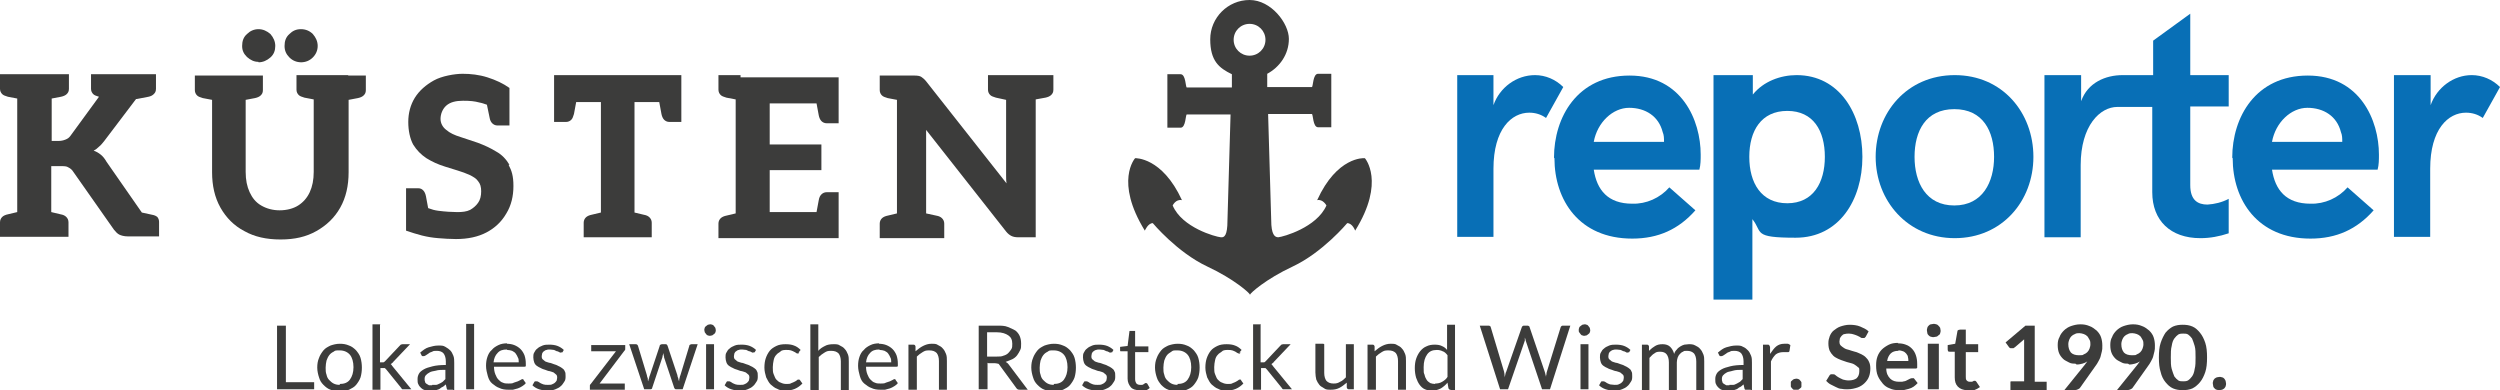 <?xml version="1.0" encoding="UTF-8"?>
<svg xmlns="http://www.w3.org/2000/svg" version="1.1" viewBox="0 0 565.8 88.3">
  <defs>
    <style>
      .cls-1 {
        fill: #3c3c3b;
      }

      .cls-2 {
        fill: #086fb6;
      }
    </style>
  </defs>
  <!-- Generator: Adobe Illustrator 28.7.1, SVG Export Plug-In . SVG Version: 1.2.0 Build 142)  -->
  <g>
    <g id="Ebene_1">
      <g>
        <g>
          <path class="cls-2" d="M329.7,17h8.3v6.8c1.4-4,5.2-6.8,9.4-6.8,2.4,0,4.7,1,6.4,2.7l-3.9,7c-1.1-.8-2.4-1.2-3.8-1.2-4,0-8.1,3.7-8.1,12.7v15.4h-8.2V17Z"/>
          <path class="cls-2" d="M351.7,35.7c0-9.2,5.3-18.6,17.1-18.6s16.1,10.1,16.1,17.9c0,1.1,0,2.3-.3,3.4h-23.9c.7,4.6,3.2,7.7,8.7,7.7,3.2.1,6.3-1.3,8.4-3.7l5.9,5.2c-3.8,4.3-8.4,6.4-14.3,6.4-12,0-17.6-8.7-17.6-18.2ZM376.6,32.1c0-.8,0-1.5-.3-2.2-.9-3.6-3.9-5.5-7.6-5.5s-7.2,3.3-8,7.7h15.9Z"/>
          <path class="cls-2" d="M387.9,17h8.8v4.4c2.4-3,6.3-4.4,9.9-4.4,9.7,0,14.9,8.7,14.9,18.5s-5.3,18.3-15.1,18.3-7.4-1.2-9.8-4.2v18.2h-8.8V17ZM413,35.5c0-5.9-2.6-10.4-8.5-10.4s-8.6,4.5-8.6,10.4,2.7,10.5,8.6,10.5,8.5-4.7,8.5-10.5h0Z"/>
          <path class="cls-2" d="M424.5,35.5c0-10,7.1-18.5,17.9-18.5s17.8,8.5,17.8,18.5-7.1,18.4-17.8,18.4-17.9-8.5-17.9-18.4ZM451.3,35.5c0-5.8-2.5-10.8-9-10.8s-9,5-9,10.8,2.6,11,9,11,9-5.3,9-11h0Z"/>
          <path class="cls-2" d="M504.4,24.2v-7.2h-8.7V3.1l-8.4,6.1v7.8h-6.9c-3.9,0-7.9,1.7-9.4,5.9v-5.9h-8.3v36.7h8.2v-16.3c0-9,4.4-13.2,8.3-13.2h7.9v19.3c0,6.4,4.1,10.4,10.9,10.4,2.2,0,4.3-.4,6.4-1.1v-7.8c-1.5.8-3.2,1.2-4.8,1.3-2.2,0-3.9-1-3.9-4.4v-17.8h8.7Z"/>
          <path class="cls-2" d="M505.2,35.7c0-9.2,5.3-18.6,17.1-18.6s16.1,10.1,16.1,17.9c0,1.1,0,2.3-.3,3.4h-23.9c.7,4.6,3.2,7.7,8.7,7.7,3.2.1,6.3-1.3,8.4-3.7l5.9,5.2c-3.8,4.3-8.4,6.4-14.3,6.4-12,0-17.6-8.7-17.6-18.2ZM530.1,32.1c0-.8,0-1.5-.3-2.2-.9-3.6-3.9-5.5-7.6-5.5s-7.2,3.3-8,7.7h15.9Z"/>
          <path class="cls-2" d="M541.8,17h8.3v6.8c1.4-4,5.2-6.8,9.3-6.8,2.4,0,4.7,1,6.4,2.7l-3.9,7c-1.1-.8-2.4-1.2-3.8-1.2-4,0-8.1,3.7-8.1,12.7v15.4h-8.2V17Z"/>
        </g>
        <g>
          <path class="cls-1" d="M35.7,49.2c-.3-.3-.7-.5-1.3-.6l-2.3-.5-8-11.5c-.4-.7-.8-1.2-1.3-1.6-.5-.4-1-.7-1.6-.9.4-.2.8-.5,1.2-.9.4-.3.8-.8,1.2-1.3l7.2-9.5h.2s0,0,0,0l2.6-.5c.5-.1.9-.3,1.2-.6.3-.3.5-.6.5-1.2v-3.3h-14.7v3.3c0,.5.2.9.5,1.2.3.3.7.4,1.3.6h0s-6.5,8.9-6.5,8.9c-.3.4-.6.6-1.1.8-.5.2-1,.3-1.6.3h-1.5v-9.6l2.1-.4c.5-.1,1-.3,1.3-.6.3-.3.5-.6.5-1.2v-3.3H0v3.3c0,.5.2.9.5,1.2.3.3.7.4,1.3.6l2.1.4v25.7l-2.1.5c-.5.1-1,.3-1.3.6-.3.3-.5.7-.5,1.2v3.3h15.5v-3.3c0-.5-.2-.9-.5-1.2-.3-.3-.7-.5-1.3-.6l-2.1-.5v-10.4h2.1c.8,0,1.4,0,1.8.3.4.2.8.5,1.1,1l9.2,13.1c.4.5.8.9,1.2,1.1.4.2,1.1.4,1.9.4h7.1v-3.3c0-.5-.2-.9-.5-1.2Z"/>
          <g>
            <path class="cls-1" d="M58.5,14.1c1,0,1.9-.4,2.7-1.1s1.1-1.6,1.1-2.6-.4-1.9-1.1-2.7c-.8-.7-1.7-1.1-2.7-1.1s-1.9.4-2.6,1.1c-.8.7-1.1,1.6-1.1,2.7s.4,1.8,1.1,2.5c.8.7,1.6,1.1,2.6,1.1Z"/>
            <path class="cls-1" d="M68.1,14.1c1.1,0,2-.4,2.7-1.1.7-.7,1.1-1.6,1.1-2.6s-.4-1.9-1.1-2.7c-.7-.7-1.6-1.1-2.7-1.1s-1.9.4-2.6,1.1c-.8.7-1.1,1.6-1.1,2.7s.4,1.9,1.1,2.6c.7.7,1.6,1.1,2.7,1.1Z"/>
            <path class="cls-1" d="M78.7,17h-11.6v3.3c0,.5.2.9.5,1.2.3.3.7.4,1.3.6l2.1.4v16.4c0,1.8-.3,3.3-.9,4.6-.6,1.3-1.5,2.3-2.6,3s-2.6,1.1-4.2,1.1-3-.4-4.2-1.1c-1.2-.7-2-1.7-2.6-3-.6-1.3-.9-2.8-.9-4.6v-16.3l2.1-.4c.5-.1,1-.3,1.3-.6.3-.3.5-.6.5-1.2v-3.3h-15.4v3.3c0,.5.2.9.5,1.2.3.3.7.4,1.3.6l2.1.4v16.4c0,3,.6,5.7,1.9,8,1.3,2.3,3.1,4.1,5.4,5.3,2.3,1.3,5,1.9,8.2,1.9s5.8-.6,8.1-1.9c2.3-1.3,4.1-3,5.4-5.3,1.3-2.3,1.9-5,1.9-8v-16.4l2.1-.4c.5-.1,1-.3,1.3-.6.3-.3.5-.6.5-1.2v-3.3h-3.9Z"/>
          </g>
          <path class="cls-1" d="M115.3,37.3c-.7-1.2-1.7-2.3-3-3-1.3-.8-2.6-1.4-4.2-2-1.3-.4-2.6-.9-3.9-1.3-1.3-.4-2.4-.9-3.2-1.6-.8-.6-1.3-1.5-1.3-2.5s.4-2.2,1.3-3c.9-.8,2.2-1.1,3.8-1.1s2.6.1,3.7.4c.6.1,1.1.3,1.7.5l.6,2.9c.1.6.3,1,.6,1.3.3.3.7.5,1.2.5h2.7v-8.5c-1.4-1-3.1-1.8-5-2.4-1.9-.6-3.8-.8-5.6-.8s-4.7.5-6.5,1.5c-1.8,1-3.3,2.3-4.3,3.9-1,1.6-1.5,3.5-1.5,5.5s.4,3.8,1.1,5.1c.8,1.3,1.8,2.3,3,3.1,1.3.8,2.6,1.4,4.2,1.9,1,.3,1.9.6,2.9.9,1,.3,1.8.6,2.7,1,.8.4,1.5.8,1.9,1.4.5.6.7,1.3.7,2.3s-.2,1.9-.7,2.6-1.1,1.2-1.8,1.6c-.8.4-1.8.5-2.9.5s-2.8-.1-4.3-.3c-.8-.1-1.5-.3-2.3-.6l-.5-2.7c-.1-.5-.3-1-.6-1.3-.3-.3-.6-.5-1.2-.5h-2.7v9.6c1.2.4,2.4.8,3.6,1.1,1.2.3,2.4.5,3.7.6,1.3.1,2.6.2,4,.2,2.7,0,5-.5,6.9-1.5,1.9-1,3.4-2.4,4.5-4.3,1.1-1.8,1.6-3.9,1.6-6.2s-.4-3.5-1.1-4.8Z"/>
          <path class="cls-1" d="M125.4,17v10.6h2.7c.5,0,.9-.2,1.2-.5.3-.3.4-.7.6-1.3l.5-2.7h5.6v25l-2.1.5c-.5.1-1,.3-1.3.6-.3.3-.5.7-.5,1.2v3.3h15.4v-3.3c0-.5-.2-.9-.5-1.2-.3-.3-.7-.5-1.3-.6l-2.1-.5v-25h5.6l.5,2.7c.1.5.3,1,.6,1.3.3.3.7.5,1.2.5h2.7v-10.6h-29.1Z"/>
          <path class="cls-1" d="M167.6,17h-5v3.3c0,.5.2.9.5,1.2.3.3.7.4,1.3.6l2.1.4v25.8l-2.1.5c-.5.1-1,.3-1.3.6-.3.3-.5.7-.5,1.2v3.3h27.2v-10.4h-2.7c-.5,0-.9.2-1.2.5-.3.3-.5.7-.6,1.3l-.5,2.7h-10.6v-9.5h11.7v-5.8h-11.7v-9.3h10.6l.5,2.7c.1.5.3,1,.6,1.3.3.3.7.5,1.2.5h2.7v-10.4h-22.2Z"/>
          <path class="cls-1" d="M234.4,17h-10.8v3.3c0,.5.2.9.5,1.2.3.3.7.4,1.3.6l2.3.5v15.3c0,.5,0,1.1,0,1.7,0,.6,0,1.3.1,1.9l-18.2-23.1c-.4-.5-.8-.8-1.1-1-.3-.2-.8-.3-1.5-.3h-7.9v3.3c0,.5.2.9.5,1.2.3.3.7.4,1.3.6l2.1.4v25.7l-2.1.5c-.5.1-1,.3-1.3.6-.3.3-.5.7-.5,1.2v3.3h14.6v-3.3c0-.5-.2-.9-.5-1.2-.3-.3-.7-.5-1.3-.6l-2.3-.5v-15.5c0-.8,0-1.4,0-1.8,0-.4,0-.9,0-1.6l18.1,23c.4.5.8.8,1.2,1,.4.2.9.3,1.5.3h4v-31.2l2.2-.4c.5-.1,1-.3,1.3-.6.3-.3.5-.6.5-1.2v-3.3h-3.9Z"/>
        </g>
        <g>
          <path class="cls-1" d="M64.7,86.5h6.4v1.6h-8.4v-14.4h2v12.8Z"/>
          <path class="cls-1" d="M76.9,77.8c.8,0,1.4.1,2.1.4.6.2,1.1.6,1.6,1.1.4.5.8,1,1,1.7s.3,1.4.3,2.2-.1,1.5-.3,2.2c-.2.6-.6,1.2-1,1.7s-1,.8-1.6,1.1c-.6.2-1.3.4-2.1.4s-1.4-.1-2.1-.4c-.6-.2-1.1-.6-1.6-1.1s-.8-1-1-1.7c-.2-.6-.4-1.4-.4-2.2s.1-1.5.4-2.2c.2-.6.6-1.2,1-1.7.4-.5,1-.8,1.6-1.1.6-.2,1.3-.4,2.1-.4ZM76.9,86.9c1,0,1.8-.3,2.3-1,.5-.7.8-1.6.8-2.8s-.3-2.2-.8-2.8-1.3-1-2.3-1-1,0-1.4.3c-.4.2-.7.4-1,.8s-.4.7-.6,1.2c-.1.5-.2,1-.2,1.6s0,1.1.2,1.6c.1.5.3.9.6,1.2.3.3.6.6,1,.8.4.2.8.3,1.4.3Z"/>
          <path class="cls-1" d="M86,73.3v8.7h.5c.1,0,.3,0,.3,0,0,0,.2-.1.3-.2l3.3-3.5c.1-.1.2-.2.3-.3.1,0,.2-.1.4-.1h1.7l-3.8,4c0,.1-.2.2-.3.3,0,0-.2.2-.3.2.1,0,.2.2.3.3,0,.1.2.2.3.4l4.1,5h-1.6c-.2,0-.3,0-.4,0-.1,0-.2-.1-.3-.3l-3.4-4.2c-.1-.1-.2-.2-.3-.3-.1,0-.3,0-.5,0h-.5v4.9h-1.8v-14.8h1.8Z"/>
          <path class="cls-1" d="M102.5,88.2h-.8c-.2,0-.3,0-.4,0-.1,0-.2-.2-.2-.3l-.2-.9c-.3.2-.5.5-.8.6s-.5.4-.8.5c-.3.1-.6.2-.9.3s-.7.1-1.1.1-.8,0-1.1-.2c-.4-.1-.7-.3-.9-.5s-.5-.5-.6-.8c-.2-.3-.2-.7-.2-1.2s.1-.8.3-1.2c.2-.4.6-.7,1.1-1,.5-.3,1.2-.5,2-.7s1.8-.3,3-.3v-.8c0-.8-.2-1.4-.5-1.8-.3-.4-.9-.6-1.5-.6s-.8,0-1.1.2c-.3.1-.6.2-.8.4-.2.1-.4.3-.6.4-.2.1-.3.2-.5.2s-.2,0-.3,0c0,0-.2-.1-.2-.2l-.3-.6c.6-.5,1.2-1,1.9-1.2s1.4-.4,2.2-.4,1.1,0,1.6.3.8.5,1.1.8c.3.3.5.7.7,1.2s.2,1,.2,1.6v6.5ZM97.8,87.1c.3,0,.6,0,.9,0,.3,0,.5-.2.8-.3s.5-.3.7-.4c.2-.2.4-.4.6-.6v-2.1c-.8,0-1.6,0-2.2.2-.6.1-1.1.2-1.4.4-.4.2-.6.4-.8.6-.2.2-.3.5-.3.8s0,.5.1.7c0,.2.2.4.4.5s.3.2.5.3c.2,0,.4,0,.7,0Z"/>
          <path class="cls-1" d="M107.3,73.3v14.8h-1.8v-14.8h1.8Z"/>
          <path class="cls-1" d="M114.7,77.8c.6,0,1.2.1,1.7.3.5.2,1,.5,1.4.9.4.4.7.9.9,1.4.2.6.3,1.2.3,1.9s0,.5,0,.6c0,0-.2.1-.3.1h-6.9c0,.6.1,1.2.3,1.7.2.5.4.9.7,1.2s.6.6,1,.7c.4.2.8.2,1.3.2s.9,0,1.2-.2c.3-.1.6-.2.9-.3.2-.1.4-.2.6-.3s.3-.2.4-.2.3,0,.3.2l.5.7c-.2.3-.5.5-.8.7s-.7.4-1,.5c-.4.1-.7.2-1.1.3-.4,0-.8,0-1.1,0-.7,0-1.4-.1-2-.4-.6-.2-1.1-.6-1.6-1s-.8-1-1-1.7c-.2-.7-.4-1.5-.4-2.3s.1-1.4.3-2c.2-.6.5-1.2,1-1.6.4-.5.9-.8,1.5-1.1.6-.3,1.3-.4,2-.4ZM114.7,79.1c-.9,0-1.6.2-2.1.8-.5.5-.8,1.2-.9,2.1h5.7c0-.4,0-.8-.2-1.1-.1-.3-.3-.6-.5-.9s-.5-.4-.8-.6c-.3-.1-.7-.2-1.1-.2Z"/>
          <path class="cls-1" d="M127.3,79.6c0,.1-.2.2-.4.2s-.2,0-.3-.1c-.1,0-.3-.2-.5-.2-.2,0-.4-.2-.7-.3-.3,0-.6-.1-.9-.1s-.6,0-.8.1c-.2,0-.5.2-.6.3-.2.1-.3.3-.4.5,0,.2-.1.4-.1.6s0,.5.2.7.4.3.6.5c.3.1.5.2.9.3.3,0,.7.2,1,.3.3.1.7.2,1,.4.3.1.6.3.9.5.3.2.5.4.6.7.2.3.2.6.2,1.1s0,.9-.3,1.3-.4.7-.8,1c-.3.3-.7.5-1.2.7-.5.2-1,.3-1.7.3s-1.4-.1-2-.3c-.6-.2-1.1-.5-1.5-.9l.4-.7c0,0,.1-.2.2-.2s.2,0,.3,0,.3,0,.4.1c.1,0,.3.2.5.3.2.1.4.2.7.3s.6.1,1,.1.7,0,.9-.1.5-.2.7-.4c.2-.2.3-.3.4-.5,0-.2.1-.4.1-.6s0-.5-.2-.7c-.2-.2-.4-.3-.6-.5-.3-.1-.5-.2-.9-.3-.3,0-.7-.2-1-.3-.3-.1-.7-.2-1-.4-.3-.1-.6-.3-.9-.5-.3-.2-.5-.5-.6-.8s-.2-.7-.2-1.1,0-.8.2-1.1c.2-.4.4-.7.7-.9.3-.3.7-.5,1.2-.7s1-.2,1.6-.2,1.3.1,1.8.3c.5.2,1,.5,1.4.9l-.4.7Z"/>
          <path class="cls-1" d="M141.5,78.7c0,.1,0,.2,0,.4,0,.1-.1.2-.2.3l-5.6,7.4h5.7v1.4h-7.9v-.7c0,0,0-.2,0-.3s.1-.2.2-.3l5.7-7.4h-5.6v-1.4h7.7v.8Z"/>
          <path class="cls-1" d="M142.4,77.9h1.4c.2,0,.3,0,.4.1,0,0,.2.2.2.3l2,6.6c0,.2.1.5.2.7,0,.2,0,.5.1.7,0-.2.1-.5.2-.7,0-.2.1-.5.2-.7l2.2-6.6c0-.1,0-.2.2-.3,0,0,.2-.1.3-.1h.8c.1,0,.3,0,.3.1,0,0,.2.2.2.3l2.2,6.6c0,.2.1.5.2.7,0,.2.1.5.2.7,0-.2,0-.5.1-.7,0-.2.1-.5.2-.7l2-6.6c0-.1,0-.2.2-.3,0,0,.2-.1.3-.1h1.4l-3.4,10.2h-1.5c-.2,0-.3-.1-.4-.3l-2.3-6.9c0-.2,0-.3-.1-.5,0-.2,0-.3-.1-.5,0,.2,0,.3-.1.5s0,.3-.1.5l-2.3,6.9c0,.2-.2.3-.4.3h-1.4l-3.4-10.2Z"/>
          <path class="cls-1" d="M162,74.7c0,.2,0,.3-.1.5,0,.2-.2.3-.3.4s-.3.2-.4.3c-.2,0-.3.1-.5.1s-.3,0-.5-.1c-.2,0-.3-.2-.4-.3s-.2-.3-.3-.4c0-.2-.1-.3-.1-.5s0-.3.1-.5c0-.2.2-.3.3-.4.1-.1.3-.2.4-.3.2,0,.3-.1.5-.1s.3,0,.5.1c.2,0,.3.2.4.3.1.1.2.3.3.4,0,.2.1.3.1.5ZM161.6,77.9v10.2h-1.8v-10.2h1.8Z"/>
          <path class="cls-1" d="M170.8,79.6c0,.1-.2.2-.4.2s-.2,0-.3-.1c-.1,0-.3-.2-.5-.2-.2,0-.4-.2-.7-.3-.3,0-.6-.1-.9-.1s-.6,0-.8.1c-.2,0-.5.2-.6.3-.2.1-.3.3-.4.5,0,.2-.1.4-.1.6s0,.5.2.7.4.3.6.5c.3.1.5.2.9.3.3,0,.7.2,1,.3.3.1.7.2,1,.4.3.1.6.3.9.5.3.2.5.4.6.7.2.3.2.6.2,1.1s0,.9-.3,1.3-.4.7-.8,1c-.3.3-.7.5-1.2.7-.5.2-1,.3-1.7.3s-1.4-.1-2-.3c-.6-.2-1.1-.5-1.5-.9l.4-.7c0,0,.1-.2.2-.2s.2,0,.3,0,.3,0,.4.1c.1,0,.3.2.5.3.2.1.4.2.7.3s.6.1,1,.1.7,0,.9-.1.5-.2.7-.4c.2-.2.3-.3.4-.5,0-.2.1-.4.1-.6s0-.5-.2-.7c-.2-.2-.4-.3-.6-.5-.3-.1-.5-.2-.9-.3-.3,0-.7-.2-1-.3-.3-.1-.7-.2-1-.4-.3-.1-.6-.3-.9-.5-.3-.2-.5-.5-.6-.8s-.2-.7-.2-1.1,0-.8.2-1.1c.2-.4.4-.7.7-.9.3-.3.7-.5,1.2-.7s1-.2,1.6-.2,1.3.1,1.8.3c.5.2,1,.5,1.4.9l-.4.7Z"/>
          <path class="cls-1" d="M180.9,79.8c0,0-.1.1-.2.2,0,0-.1,0-.2,0s-.2,0-.3-.1-.3-.2-.5-.3c-.2-.1-.4-.2-.7-.3s-.6-.1-1-.1-1,0-1.3.3-.7.4-1,.8c-.3.3-.5.7-.6,1.2-.1.5-.2,1-.2,1.6s0,1.2.2,1.6.3.9.6,1.2c.3.3.6.6,1,.7.4.2.8.3,1.3.3s.8,0,1.1-.2c.3-.1.5-.2.7-.3s.4-.2.5-.3c.1-.1.2-.2.4-.2s.3,0,.4.2l.5.7c-.5.5-1,.9-1.7,1.2-.7.3-1.4.4-2.2.4s-1.3-.1-1.8-.4c-.6-.2-1-.6-1.5-1-.4-.4-.7-1-1-1.6-.2-.7-.4-1.4-.4-2.2s.1-1.5.3-2.1c.2-.6.5-1.2.9-1.7.4-.5.9-.8,1.5-1.1.6-.3,1.3-.4,2.1-.4s1.4.1,1.9.3c.6.2,1.1.6,1.5,1l-.5.6Z"/>
          <path class="cls-1" d="M183.4,88.2v-14.8h1.8v6c.4-.5.9-.8,1.5-1.1.5-.3,1.2-.4,1.9-.4s1.1,0,1.5.3c.4.2.8.4,1.1.8.3.3.5.7.7,1.2.2.5.2,1,.2,1.6v6.5h-1.8v-6.5c0-.8-.2-1.4-.5-1.8-.4-.4-.9-.6-1.7-.6s-1,.1-1.5.4c-.5.3-.9.6-1.3,1v7.5h-1.8Z"/>
          <path class="cls-1" d="M198.9,77.8c.6,0,1.2.1,1.7.3.5.2,1,.5,1.4.9.4.4.7.9.9,1.4.2.6.3,1.2.3,1.9s0,.5,0,.6c0,0-.2.1-.3.1h-6.9c0,.6.1,1.2.3,1.7.2.5.4.9.7,1.2s.6.6,1,.7c.4.2.8.2,1.3.2s.9,0,1.2-.2c.3-.1.6-.2.9-.3.2-.1.4-.2.6-.3s.3-.2.4-.2.3,0,.3.2l.5.7c-.2.3-.5.5-.8.7s-.7.4-1,.5c-.4.1-.7.2-1.1.3-.4,0-.8,0-1.1,0-.7,0-1.4-.1-2-.4-.6-.2-1.1-.6-1.6-1s-.8-1-1-1.7c-.2-.7-.4-1.5-.4-2.3s.1-1.4.3-2c.2-.6.5-1.2,1-1.6.4-.5.9-.8,1.5-1.1.6-.3,1.3-.4,2-.4ZM199,79.1c-.9,0-1.6.2-2.1.8-.5.5-.8,1.2-.9,2.1h5.7c0-.4,0-.8-.2-1.1-.1-.3-.3-.6-.5-.9s-.5-.4-.8-.6c-.3-.1-.7-.2-1.1-.2Z"/>
          <path class="cls-1" d="M205.6,88.2v-10.2h1.1c.3,0,.4.1.5.4v1.1c.6-.5,1.1-.9,1.7-1.2.6-.3,1.2-.5,1.9-.5s1.1,0,1.5.3c.4.2.8.4,1.1.8.3.3.5.7.7,1.2.2.5.2,1,.2,1.6v6.5h-1.8v-6.5c0-.8-.2-1.4-.5-1.8-.4-.4-.9-.6-1.7-.6s-1,.1-1.5.4c-.5.3-.9.6-1.3,1v7.5h-1.8Z"/>
          <path class="cls-1" d="M223.5,82.1v6h-2v-14.4h4.2c.9,0,1.7,0,2.4.3s1.2.5,1.7.8c.4.3.8.8,1,1.3.2.5.3,1,.3,1.7s0,1-.2,1.4-.4.8-.7,1.2-.7.7-1.1.9c-.4.2-1,.4-1.5.6.2.1.5.3.7.6l4.3,5.7h-1.8c-.4,0-.6-.1-.8-.4l-3.8-5.2c-.1-.2-.2-.3-.4-.3-.1,0-.3-.1-.6-.1h-1.5ZM223.5,80.7h2.1c.6,0,1.1,0,1.5-.2.4-.1.8-.3,1.1-.6.3-.3.5-.6.7-.9.2-.3.2-.7.2-1.2,0-.9-.3-1.5-.9-1.9-.6-.4-1.4-.7-2.6-.7h-2.2v5.5Z"/>
          <path class="cls-1" d="M238.5,77.8c.8,0,1.4.1,2.1.4.6.2,1.1.6,1.6,1.1.4.5.8,1,1,1.7s.3,1.4.3,2.2-.1,1.5-.3,2.2c-.2.6-.6,1.2-1,1.7s-1,.8-1.6,1.1c-.6.2-1.3.4-2.1.4s-1.4-.1-2.1-.4c-.6-.2-1.1-.6-1.6-1.1s-.8-1-1-1.7c-.2-.6-.4-1.4-.4-2.2s.1-1.5.4-2.2c.2-.6.6-1.2,1-1.7.4-.5,1-.8,1.6-1.1.6-.2,1.3-.4,2.1-.4ZM238.5,86.9c1,0,1.8-.3,2.3-1,.5-.7.8-1.6.8-2.8s-.3-2.2-.8-2.8-1.3-1-2.3-1-1,0-1.4.3c-.4.2-.7.4-1,.8s-.4.7-.6,1.2c-.1.5-.2,1-.2,1.6s0,1.1.2,1.6c.1.5.3.9.6,1.2.3.3.6.6,1,.8.4.2.8.3,1.4.3Z"/>
          <path class="cls-1" d="M251.7,79.6c0,.1-.2.2-.4.2s-.2,0-.3-.1c-.1,0-.3-.2-.5-.2-.2,0-.4-.2-.7-.3-.3,0-.6-.1-.9-.1s-.6,0-.8.1c-.2,0-.5.2-.6.3-.2.1-.3.3-.4.5,0,.2-.1.4-.1.6s0,.5.2.7.4.3.6.5c.3.1.5.2.9.3.3,0,.7.2,1,.3.3.1.7.2,1,.4.3.1.6.3.9.5.3.2.5.4.6.7.2.3.2.6.2,1.1s0,.9-.3,1.3-.4.7-.8,1c-.3.3-.7.5-1.2.7-.5.2-1,.3-1.7.3s-1.4-.1-2-.3c-.6-.2-1.1-.5-1.5-.9l.4-.7c0,0,.1-.2.2-.2s.2,0,.3,0,.3,0,.4.1c.1,0,.3.2.5.3.2.1.4.2.7.3s.6.1,1,.1.7,0,.9-.1.5-.2.7-.4c.2-.2.3-.3.4-.5,0-.2.1-.4.1-.6s0-.5-.2-.7c-.2-.2-.4-.3-.6-.5-.3-.1-.5-.2-.9-.3-.3,0-.7-.2-1-.3-.3-.1-.7-.2-1-.4-.3-.1-.6-.3-.9-.5-.3-.2-.5-.5-.6-.8s-.2-.7-.2-1.1,0-.8.2-1.1c.2-.4.4-.7.7-.9.3-.3.7-.5,1.2-.7s1-.2,1.6-.2,1.3.1,1.8.3c.5.2,1,.5,1.4.9l-.4.7Z"/>
          <path class="cls-1" d="M257.8,88.3c-.8,0-1.5-.2-1.9-.7-.4-.5-.7-1.1-.7-1.9v-6.2h-1.3c-.1,0-.2,0-.3,0s-.1-.2-.1-.3v-.7l1.7-.2.4-3.2c0-.1,0-.2.1-.2,0,0,.2,0,.3,0h.9v3.5h3v1.3h-3v6.1c0,.4.1.7.3,1,.2.2.5.3.8.3s.4,0,.5,0c.1,0,.3-.1.4-.2s.2-.1.3-.2c0,0,.1,0,.2,0,0,0,.2,0,.3.2l.5.9c-.3.3-.7.5-1.1.7-.4.2-.9.2-1.4.2Z"/>
          <path class="cls-1" d="M266.5,77.8c.8,0,1.4.1,2.1.4.6.2,1.1.6,1.6,1.1.4.5.8,1,1,1.7s.3,1.4.3,2.2-.1,1.5-.3,2.2c-.2.6-.6,1.2-1,1.7-.4.5-.9.8-1.6,1.1s-1.3.4-2.1.4-1.4-.1-2.1-.4c-.6-.2-1.1-.6-1.6-1.1-.4-.5-.8-1-1-1.7-.2-.6-.4-1.4-.4-2.2s.1-1.5.4-2.2c.2-.6.6-1.2,1-1.7.4-.5,1-.8,1.6-1.1.6-.2,1.3-.4,2.1-.4ZM266.5,86.9c1,0,1.8-.3,2.3-1,.5-.7.8-1.6.8-2.8s-.3-2.2-.8-2.8-1.3-1-2.3-1-1,0-1.4.3-.7.4-1,.8-.4.7-.6,1.2c-.1.5-.2,1-.2,1.6s0,1.1.2,1.6c.1.5.3.9.6,1.2.3.3.6.6,1,.8s.8.3,1.4.3Z"/>
          <path class="cls-1" d="M280.8,79.8c0,0-.1.1-.2.2s-.1,0-.2,0-.2,0-.3-.1c-.1,0-.3-.2-.5-.3-.2-.1-.4-.2-.7-.3s-.6-.1-1-.1-1,0-1.3.3-.7.4-1,.8c-.3.3-.5.7-.6,1.2-.1.5-.2,1-.2,1.6s0,1.2.2,1.6.3.9.6,1.2c.3.3.6.6,1,.7.4.2.8.3,1.3.3s.8,0,1.1-.2c.3-.1.5-.2.7-.3s.3-.2.5-.3c.1-.1.2-.2.4-.2s.3,0,.3.2l.5.7c-.5.5-1,.9-1.7,1.2-.7.3-1.4.4-2.2.4s-1.3-.1-1.8-.4c-.6-.2-1-.6-1.5-1-.4-.4-.7-1-1-1.6-.2-.7-.4-1.4-.4-2.2s.1-1.5.3-2.1c.2-.6.5-1.2.9-1.7.4-.5.9-.8,1.5-1.1.6-.3,1.3-.4,2.1-.4s1.4.1,1.9.3c.6.2,1.1.6,1.5,1l-.5.6Z"/>
          <path class="cls-1" d="M285.3,73.3v8.7h.5c.1,0,.2,0,.3,0s.2-.1.3-.2l3.3-3.5c.1-.1.2-.2.3-.3.1,0,.2-.1.4-.1h1.7l-3.8,4c0,.1-.2.2-.3.3,0,0-.2.2-.3.2.1,0,.2.2.3.3,0,.1.2.2.3.4l4.1,5h-1.6c-.2,0-.3,0-.4,0-.1,0-.2-.1-.3-.3l-3.4-4.2c-.1-.1-.2-.2-.3-.3-.1,0-.3,0-.5,0h-.5v4.9h-1.8v-14.8h1.8Z"/>
          <path class="cls-1" d="M299.7,77.9v6.5c0,.8.2,1.4.5,1.8.4.4.9.6,1.6.6s1-.1,1.5-.4c.5-.2.9-.6,1.3-1v-7.5h1.8v10.2h-1.1c-.3,0-.4-.1-.5-.4v-1.1c-.6.5-1.1.9-1.7,1.2s-1.2.4-1.9.4-1.1,0-1.5-.3-.8-.4-1.1-.8-.5-.7-.7-1.2c-.1-.5-.2-1-.2-1.6v-6.5h1.8Z"/>
          <path class="cls-1" d="M309.5,88.2v-10.2h1.1c.3,0,.4.1.5.4v1.1c.6-.5,1.1-.9,1.7-1.2.6-.3,1.2-.5,1.9-.5s1.1,0,1.5.3c.4.2.8.4,1.1.8.3.3.5.7.7,1.2.2.5.2,1,.2,1.6v6.5h-1.8v-6.5c0-.8-.2-1.4-.5-1.8-.4-.4-.9-.6-1.7-.6s-1,.1-1.5.4c-.5.3-.9.6-1.3,1v7.5h-1.8Z"/>
          <path class="cls-1" d="M328.3,88.2c-.3,0-.4-.1-.5-.4l-.2-1.2c-.4.5-1,1-1.5,1.3-.6.3-1.2.5-2,.5s-1.1-.1-1.6-.3c-.5-.2-.9-.6-1.2-1-.3-.4-.6-1-.8-1.6-.2-.7-.3-1.4-.3-2.2s.1-1.5.3-2.1c.2-.6.5-1.2.9-1.7.4-.5.9-.9,1.4-1.1.6-.3,1.2-.4,1.9-.4s1.2.1,1.6.3c.5.2.9.5,1.2.9v-5.7h1.8v14.8h-1.1ZM324.8,86.8c.6,0,1.1-.1,1.6-.4s.9-.6,1.2-1.1v-4.9c-.3-.4-.7-.8-1.1-.9-.4-.2-.8-.3-1.3-.3-1,0-1.7.3-2.2,1s-.8,1.6-.8,2.9,0,1.2.2,1.7c.1.5.3.9.5,1.2.2.3.5.5.8.7.3.1.7.2,1.1.2Z"/>
          <path class="cls-1" d="M335.1,73.7h1.7c.2,0,.3,0,.4.1.1,0,.2.2.2.3l3,10c0,.2.1.4.1.6,0,.2,0,.4.1.7,0-.2,0-.4.1-.7,0-.2.1-.4.2-.6l3.5-10c0-.1.1-.2.2-.3s.3-.1.4-.1h.6c.2,0,.3,0,.4.1.1,0,.2.2.2.3l3.4,10c.1.3.2.7.3,1.2,0-.2,0-.4.1-.6,0-.2,0-.4.1-.6l3.1-10c0-.1.1-.2.2-.3s.3-.1.4-.1h1.6l-4.6,14.4h-1.8l-3.7-11c0-.2-.1-.4-.2-.7,0,.1,0,.3,0,.4,0,.1,0,.2,0,.3l-3.8,11h-1.8l-4.6-14.4Z"/>
          <path class="cls-1" d="M359.9,74.7c0,.2,0,.3-.1.5,0,.2-.2.3-.3.4-.1.1-.3.2-.4.3-.2,0-.3.1-.5.1s-.3,0-.5-.1c-.2,0-.3-.2-.4-.3s-.2-.3-.3-.4-.1-.3-.1-.5,0-.3.1-.5c0-.2.2-.3.3-.4.1-.1.3-.2.4-.3.2,0,.3-.1.5-.1s.3,0,.5.1c.2,0,.3.2.4.3.1.1.2.3.3.4,0,.2.1.3.1.5ZM359.5,77.9v10.2h-1.8v-10.2h1.8Z"/>
          <path class="cls-1" d="M368.7,79.6c0,.1-.2.2-.4.2s-.2,0-.3-.1c-.1,0-.3-.2-.5-.2-.2,0-.4-.2-.7-.3-.3,0-.6-.1-.9-.1s-.6,0-.8.1c-.2,0-.5.2-.6.3-.2.1-.3.3-.4.5,0,.2-.1.4-.1.6s0,.5.2.7.4.3.6.5c.3.1.5.2.9.3.3,0,.7.2,1,.3.3.1.7.2,1,.4.3.1.6.3.9.5.3.2.5.4.6.7.2.3.2.6.2,1.1s0,.9-.3,1.3-.4.7-.8,1c-.3.3-.7.5-1.2.7s-1,.3-1.7.3-1.4-.1-2-.3c-.6-.2-1.1-.5-1.5-.9l.4-.7c0,0,.1-.2.2-.2s.2,0,.3,0,.3,0,.4.1c.1,0,.3.2.5.3s.4.2.7.3c.3,0,.6.1,1,.1s.7,0,.9-.1.5-.2.7-.4c.2-.2.3-.3.4-.5,0-.2.1-.4.1-.6s0-.5-.2-.7c-.2-.2-.4-.3-.6-.5-.3-.1-.5-.2-.9-.3-.3,0-.7-.2-1-.3-.3-.1-.7-.2-1-.4-.3-.1-.6-.3-.9-.5s-.5-.5-.6-.8-.2-.7-.2-1.1,0-.8.2-1.1c.2-.4.4-.7.7-.9.3-.3.7-.5,1.2-.7s1-.2,1.6-.2,1.3.1,1.8.3c.5.2,1,.5,1.4.9l-.4.7Z"/>
          <path class="cls-1" d="M371.6,88.2v-10.2h1.1c.3,0,.4.1.5.4v1c.5-.5.9-.8,1.4-1.1.5-.3,1-.4,1.7-.4s1.3.2,1.7.6.7.9.9,1.6c.1-.4.3-.7.6-1,.2-.3.5-.5.8-.7.3-.2.6-.3.9-.4.3,0,.7-.1,1-.1.5,0,1,0,1.5.3.4.2.8.4,1.1.8.3.3.5.7.7,1.2.2.5.2,1,.2,1.6v6.5h-1.8v-6.5c0-.8-.2-1.4-.5-1.8-.4-.4-.9-.6-1.6-.6s-.6,0-.9.2c-.3.1-.5.3-.7.5s-.4.5-.5.8c-.1.3-.2.7-.2,1.1v6.5h-1.8v-6.5c0-.8-.2-1.4-.5-1.8-.3-.4-.8-.6-1.5-.6s-.9.1-1.3.4c-.4.2-.7.6-1.1,1v7.6h-1.8Z"/>
          <path class="cls-1" d="M396.2,88.2h-.8c-.2,0-.3,0-.4,0-.1,0-.2-.2-.2-.3l-.2-.9c-.3.2-.5.5-.8.6s-.5.4-.8.5c-.3.1-.6.2-.9.3s-.7.1-1.1.1-.8,0-1.1-.2c-.4-.1-.7-.3-.9-.5s-.5-.5-.6-.8c-.2-.3-.2-.7-.2-1.2s.1-.8.3-1.2.6-.7,1.1-1c.5-.3,1.2-.5,2-.7s1.8-.3,3-.3v-.8c0-.8-.2-1.4-.5-1.8s-.9-.6-1.5-.6-.8,0-1.1.2c-.3.1-.6.2-.8.4-.2.1-.4.3-.6.4-.2.1-.3.2-.5.2s-.2,0-.3,0c0,0-.2-.1-.2-.2l-.3-.6c.6-.5,1.2-1,1.9-1.2s1.4-.4,2.2-.4,1.1,0,1.6.3c.5.2.8.5,1.1.8s.5.7.7,1.2c.2.5.2,1,.2,1.6v6.5ZM391.4,87.1c.3,0,.6,0,.9,0,.3,0,.5-.2.8-.3.2-.1.5-.3.7-.4.2-.2.4-.4.6-.6v-2.1c-.8,0-1.6,0-2.2.2s-1.1.2-1.4.4c-.4.2-.6.4-.8.6-.2.2-.3.5-.3.8s0,.5.1.7c0,.2.2.4.4.5.2.1.3.2.5.3.2,0,.4,0,.7,0Z"/>
          <path class="cls-1" d="M399,88.2v-10.2h1c.2,0,.3,0,.4.1,0,0,.1.2.2.4v1.6c.5-.7.9-1.3,1.4-1.7.5-.4,1.1-.6,1.8-.6s.5,0,.8,0c.2,0,.4.2.6.3l-.2,1.3c0,.2-.2.3-.3.3s-.2,0-.4,0c-.2,0-.5,0-.8,0-.6,0-1.2.2-1.6.5-.4.4-.8.9-1.1,1.6v6.5h-1.8Z"/>
          <path class="cls-1" d="M405.3,87c0-.2,0-.3,0-.5,0-.2.2-.3.3-.4s.2-.2.4-.3c.2,0,.3-.1.5-.1s.3,0,.5.1c.2,0,.3.2.4.3.1.1.2.2.3.4,0,.2,0,.3,0,.5s0,.3,0,.5-.2.3-.3.4c-.1.1-.3.2-.4.3-.2,0-.3,0-.5,0s-.3,0-.5,0c-.2,0-.3-.2-.4-.3s-.2-.2-.3-.4c0-.2,0-.3,0-.5Z"/>
          <path class="cls-1" d="M422.2,76.2c0,.1-.2.3-.3.3s-.2,0-.4,0-.3,0-.5-.2c-.2-.1-.4-.2-.6-.3-.2-.1-.5-.2-.8-.3-.3-.1-.7-.2-1.1-.2s-.7,0-1,.1c-.3,0-.5.2-.7.4s-.3.4-.4.6c0,.2-.1.5-.1.7s0,.6.3.9c.2.2.5.4.8.6.3.2.7.3,1.1.4.4.1.8.3,1.3.4s.8.3,1.3.5c.4.2.8.4,1.1.7s.6.6.8,1.1c.2.4.3.9.3,1.5s-.1,1.3-.3,1.8c-.2.6-.6,1.1-1,1.5-.4.4-1,.8-1.6,1-.6.2-1.4.4-2.2.4s-.9,0-1.4-.1c-.5,0-.9-.2-1.3-.4s-.8-.4-1.2-.6c-.4-.2-.7-.5-1-.8l.8-1.3c0,0,.2-.2.3-.2.1,0,.2,0,.4,0s.4,0,.6.2.4.3.7.5c.3.2.6.3,1,.5.4.1.8.2,1.3.2.8,0,1.4-.2,1.8-.5.4-.4.6-.9.6-1.6s0-.7-.3-.9c-.2-.2-.5-.4-.8-.6-.3-.2-.7-.3-1.1-.4-.4-.1-.8-.2-1.3-.4-.4-.1-.8-.3-1.3-.5-.4-.2-.8-.4-1.1-.7-.3-.3-.6-.7-.8-1.1-.2-.5-.3-1-.3-1.7s.1-1,.3-1.6c.2-.5.5-1,.9-1.3s.9-.7,1.5-.9c.6-.2,1.3-.4,2.1-.4s1.7.1,2.4.4c.7.3,1.4.6,1.9,1.1l-.7,1.3Z"/>
          <path class="cls-1" d="M429.5,77.7c.7,0,1.3.1,1.8.3.6.2,1,.5,1.4.9.4.4.7.9.9,1.5.2.6.3,1.2.3,2s0,.3,0,.5c0,.1,0,.2,0,.3s-.1.1-.2.2c0,0-.2,0-.3,0h-6.5c0,1.1.4,1.8.9,2.3.5.5,1.2.7,2,.7s.8,0,1.1-.1c.3,0,.6-.2.8-.3.2-.1.4-.2.6-.3s.3-.1.5-.1.2,0,.3,0c0,0,.1,0,.2.2l.7.9c-.3.3-.6.6-.9.8-.3.2-.7.4-1.1.5-.4.1-.8.2-1.2.3s-.8,0-1.1,0c-.7,0-1.4-.1-2-.4-.6-.2-1.2-.6-1.6-1.1s-.8-1-1.1-1.7-.4-1.5-.4-2.4.1-1.4.3-2,.6-1.2,1-1.6,1-.8,1.6-1.1c.6-.3,1.3-.4,2.1-.4ZM429.6,79.4c-.7,0-1.3.2-1.7.6-.4.4-.7,1-.8,1.7h4.8c0-.3,0-.6-.1-.9,0-.3-.2-.5-.4-.8-.2-.2-.4-.4-.7-.5-.3-.1-.6-.2-1-.2Z"/>
          <path class="cls-1" d="M439.2,74.8c0,.2,0,.4-.1.6,0,.2-.2.4-.4.5-.1.1-.3.3-.5.3-.2,0-.4.1-.6.1s-.4,0-.6-.1c-.2,0-.4-.2-.5-.3-.1-.1-.3-.3-.3-.5,0-.2-.1-.4-.1-.6s0-.4.1-.6c0-.2.2-.4.3-.5.1-.1.3-.3.5-.3.2,0,.4-.1.6-.1s.4,0,.6.1c.2,0,.4.2.5.3.1.1.3.3.4.5,0,.2.1.4.1.6ZM438.8,77.8v10.3h-2.5v-10.3h2.5Z"/>
          <path class="cls-1" d="M445.2,88.3c-.9,0-1.6-.3-2.1-.8-.5-.5-.7-1.2-.7-2.1v-5.8h-1.1c-.1,0-.3,0-.4-.1,0,0-.1-.2-.1-.4v-1l1.7-.3.5-2.8c0-.1,0-.2.2-.3,0,0,.2-.1.4-.1h1.3v3.3h2.8v1.8h-2.8v5.6c0,.3,0,.6.2.8.2.2.4.3.7.3s.3,0,.4,0,.2,0,.3-.1c0,0,.1,0,.2-.1s.1,0,.2,0,.1,0,.2,0c0,0,0,0,.2.2l.8,1.2c-.4.3-.8.5-1.3.7-.5.2-1,.2-1.5.2Z"/>
          <path class="cls-1" d="M455.1,86.3h3v-8.5c0-.3,0-.7,0-1l-2.1,1.8c0,0-.2.1-.3.2,0,0-.2,0-.3,0-.1,0-.3,0-.4,0-.1,0-.2-.1-.3-.2l-.8-1.1,4.5-3.8h2.1v12.7h2.7v1.9h-8.2v-1.9Z"/>
          <path class="cls-1" d="M469.7,82.3c-.5,0-1,0-1.5-.3s-.9-.4-1.3-.8c-.4-.4-.7-.8-.9-1.3s-.3-1.1-.3-1.8.1-1.3.4-1.8c.2-.6.6-1.1,1-1.5.4-.4,1-.8,1.6-1,.6-.2,1.3-.4,2.1-.4s1.4.1,2.1.4c.6.2,1.1.6,1.6,1,.4.4.8.9,1,1.5.2.6.3,1.2.3,1.9s0,.9-.1,1.3-.2.8-.3,1.2c-.1.4-.3.7-.5,1.1-.2.4-.4.7-.7,1.1l-3.4,4.8c-.1.2-.3.3-.5.4-.2.1-.5.2-.8.2h-2.3l4.6-5.7c.1-.1.2-.3.3-.4.1-.1.2-.3.3-.4-.3.2-.7.4-1.1.5-.4.1-.8.2-1.3.2ZM473.1,78c0-.4,0-.8-.2-1.1s-.3-.6-.5-.8c-.2-.2-.5-.4-.8-.5-.3-.1-.7-.2-1-.2s-.7,0-1,.2c-.3.1-.6.3-.8.5-.2.2-.4.5-.5.8-.1.3-.2.6-.2,1,0,.8.2,1.4.6,1.9.4.4,1,.6,1.8.6s.8,0,1.1-.2c.3-.1.6-.3.8-.5s.4-.5.5-.8c.1-.3.2-.6.2-1Z"/>
          <path class="cls-1" d="M481.6,82.3c-.5,0-1,0-1.5-.3s-.9-.4-1.3-.8c-.4-.4-.7-.8-.9-1.3s-.3-1.1-.3-1.8.1-1.3.4-1.8c.2-.6.6-1.1,1-1.5.4-.4,1-.8,1.6-1,.6-.2,1.3-.4,2.1-.4s1.4.1,2.1.4c.6.2,1.1.6,1.6,1,.4.4.8.9,1,1.5.2.6.3,1.2.3,1.9s0,.9-.1,1.3-.2.8-.3,1.2c-.1.4-.3.7-.5,1.1-.2.4-.4.7-.7,1.1l-3.4,4.8c-.1.2-.3.3-.5.4-.2.1-.5.2-.8.2h-2.3l4.6-5.7c.1-.1.2-.3.3-.4.1-.1.2-.3.3-.4-.3.2-.7.4-1.1.5-.4.1-.8.2-1.3.2ZM485.1,78c0-.4,0-.8-.2-1.1s-.3-.6-.5-.8c-.2-.2-.5-.4-.8-.5-.3-.1-.7-.2-1-.2s-.7,0-1,.2c-.3.1-.6.3-.8.5-.2.2-.4.5-.5.8-.1.3-.2.6-.2,1,0,.8.2,1.4.6,1.9.4.4,1,.6,1.8.6s.8,0,1.1-.2c.3-.1.6-.3.8-.5s.4-.5.5-.8c.1-.3.2-.6.2-1Z"/>
          <path class="cls-1" d="M499.5,80.9c0,1.3-.1,2.4-.4,3.3-.3.9-.7,1.7-1.2,2.3s-1.1,1.1-1.7,1.4c-.7.3-1.4.4-2.2.4s-1.5-.1-2.2-.4-1.2-.8-1.7-1.4-.9-1.4-1.1-2.3c-.3-.9-.4-2-.4-3.3s.1-2.4.4-3.3.7-1.7,1.1-2.3c.5-.6,1.1-1.1,1.7-1.4.7-.3,1.4-.4,2.2-.4s1.5.1,2.2.4c.7.3,1.2.8,1.7,1.4.5.6.9,1.4,1.2,2.3.3.9.4,2,.4,3.3ZM496.9,80.9c0-1.1,0-1.9-.2-2.6-.2-.7-.4-1.2-.6-1.7-.3-.4-.6-.7-.9-.9-.3-.2-.7-.2-1.1-.2s-.7,0-1.1.2c-.3.2-.6.5-.9.9-.3.4-.5,1-.6,1.7-.2.7-.2,1.6-.2,2.6s0,1.9.2,2.6c.2.7.4,1.2.6,1.7.3.4.6.7.9.9.3.2.7.2,1.1.2s.7,0,1.1-.2c.3-.2.6-.5.9-.9.3-.4.5-1,.6-1.7.2-.7.2-1.6.2-2.6Z"/>
          <path class="cls-1" d="M500.8,86.8c0-.2,0-.4.1-.6,0-.2.2-.3.3-.5.1-.1.3-.2.5-.3.2,0,.4-.1.6-.1s.4,0,.6.1c.2,0,.4.2.5.3.1.1.2.3.3.5,0,.2.1.4.1.6s0,.4-.1.6c0,.2-.2.3-.3.5-.1.1-.3.2-.5.3-.2,0-.4.1-.6.1s-.4,0-.6-.1c-.2,0-.4-.2-.5-.3-.1-.1-.3-.3-.3-.5,0-.2-.1-.4-.1-.6Z"/>
        </g>
        <path class="cls-1" d="M308.7,35.8s-6.1-.4-10.6,9.5c1.3-.3,2.1,1.2,2.1,1.2-2.2,5-9.8,7.1-10.9,7.2-.8,0-1.6-.6-1.6-3.9l-.7-24h9.9c.3,0,.2,3,1.4,3h3v-6h0v-6.1h-3c-1.2,0-1.1,3-1.4,3h0s-10.1,0-10.1,0v-3c2.8-1.5,4.9-4.4,4.9-7.9S287.7,0,282.8,0s-8.9,4-8.9,8.9,2,6.5,4.9,7.9v3h-10.2c-.3,0-.2-3-1.4-3h-3v6h0v6.1h3c1.2,0,1.1-3,1.4-3h0s9.9,0,9.9,0l-.7,24c0,3.4-.7,3.9-1.5,3.8-1.2-.1-8.8-2.2-10.9-7.2,0,0,.7-1.5,2.1-1.2-4.5-9.8-10.6-9.5-10.6-9.5,0,0-4.7,5.2,2.2,16.4,0,0,.7-1.7,1.8-1.7,0,0,5.5,6.6,12.3,9.8,6.2,2.9,9.7,6.1,9.7,6.4,0-.3,3.5-3.5,9.7-6.4,6.8-3.2,12.3-9.8,12.3-9.8,1.2,0,1.8,1.7,1.8,1.7,6.9-11.1,2.2-16.4,2.2-16.4ZM282.8,12.6c-2,0-3.6-1.6-3.6-3.6s1.6-3.6,3.6-3.6,3.6,1.6,3.6,3.6-1.6,3.6-3.6,3.6Z"/>
      </g>
    </g>
  </g>
</svg>